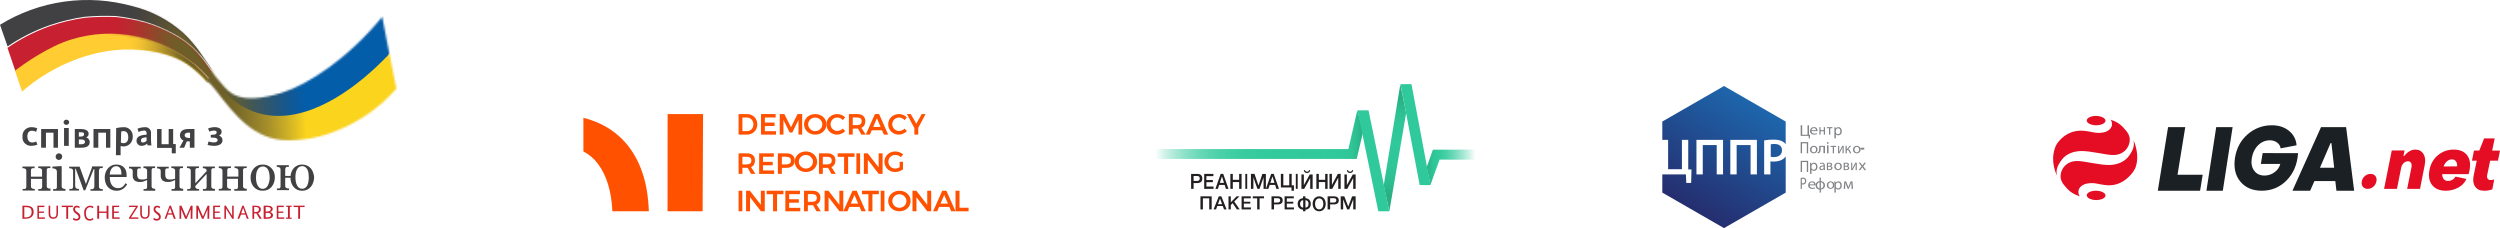 <svg xmlns="http://www.w3.org/2000/svg" width="1337" height="122" viewBox="0 0 1337 122" fill="none"><g clip-path="url(#clip0_32_2)"><path d="M12 117V110H13.629C16.642 110 18 110.938 18 113.344C18 115.749 16.29 117 13.439 117H12ZM13.005 110.722V116.278H13.493C15.72 116.278 16.914 115.46 16.914 113.344C16.914 111.227 15.774 110.77 13.629 110.77L13.005 110.722Z" fill="#C72030"></path><path d="M23.716 110.722H20.828V113.127H23.479V113.849H20.828V116.254H24V117H20V110H23.787L23.716 110.722Z" fill="#C72030"></path><path d="M31 114.04C31 116.013 30.171 117 28.488 117C26.806 117 26 116.131 26 114.04V110H26.852V114.04C26.852 115.614 27.429 116.248 28.535 116.248C29.641 116.248 30.194 115.638 30.194 114.04V110H31V114.04Z" fill="#C72030"></path><path d="M38.919 110.722H36.448V117H35.443V110.722H33V110H39L38.919 110.722Z" fill="#C72030"></path><path d="M42.438 111.4C42.092 111.058 41.654 110.871 41.202 110.873C40.461 110.873 40.101 111.269 40.101 111.796C40.101 112.324 40.326 112.746 41.112 113.326L41.697 113.722C42.067 113.922 42.383 114.236 42.613 114.631C42.842 115.026 42.976 115.487 43 115.965C43 117.126 42.214 117.996 40.753 117.996C40.116 118.034 39.49 117.789 39 117.31L39.292 116.413C39.687 116.835 40.197 117.078 40.73 117.099C41.629 117.099 42.034 116.624 42.034 116.097C42.034 115.569 41.742 115.094 41 114.54L40.416 114.092C39.539 113.406 39.135 112.878 39.135 111.823C39.135 110.767 39.876 110.002 41.067 110.002C41.623 109.977 42.169 110.172 42.618 110.556L42.438 111.4Z" fill="#C72030"></path><path d="M48.271 110.004C48.901 109.967 49.519 110.203 50 110.663L49.696 111.428C49.301 111.038 48.795 110.823 48.271 110.821C47.056 110.821 45.934 111.666 45.934 113.934C45.934 116.203 46.775 117.152 48.13 117.152C48.693 117.166 49.24 116.951 49.673 116.546L49.93 117.284C49.391 117.78 48.708 118.033 48.014 117.997C46.191 117.997 45.023 116.757 45.023 113.987C44.968 113.476 45.013 112.958 45.153 112.468C45.293 111.979 45.525 111.529 45.834 111.151C46.142 110.772 46.52 110.474 46.941 110.276C47.361 110.078 47.815 109.985 48.271 110.004Z" fill="#C72030"></path><path d="M58 117H56.991V113.849H53.009V117H52V110H53.009V113.127H56.991V110H58V117Z" fill="#C72030"></path><path d="M63.726 110.722H60.914V113.127H63.497V113.849H60.914V116.254H64V117H60V110H63.726V110.722Z" fill="#C72030"></path><path d="M73.7 110.551L70.05 116.257H74V117H69V116.449L72.7 110.719H69.025V110H73.7V110.551Z" fill="#C72030"></path><path d="M80 114.04C80 116.013 79.151 117 77.477 117C75.803 117 75 116.131 75 114.04V110H75.849V114.04C75.849 115.614 76.422 116.248 77.546 116.248C78.67 116.248 79.174 115.638 79.174 114.04V110H80V114.04Z" fill="#C72030"></path><path d="M85.416 111.401C85.082 111.052 84.649 110.864 84.202 110.873C83.461 110.873 83.101 111.269 83.101 111.796C83.101 112.324 83.303 112.746 84.112 113.326L84.697 113.721C85.067 113.921 85.383 114.236 85.613 114.63C85.842 115.025 85.976 115.486 86 115.963C86 117.124 85.213 117.994 83.753 117.994C83.115 118.043 82.486 117.797 82 117.308L82.292 116.412C82.687 116.833 83.197 117.076 83.73 117.097C84.607 117.097 85.034 116.623 85.034 116.095C85.034 115.568 84.742 115.093 84 114.539L83.416 114.091C82.539 113.405 82.135 112.878 82.135 111.823C82.135 110.768 82.876 110.003 84.045 110.003C84.608 109.974 85.162 110.169 85.618 110.557L85.416 111.401Z" fill="#C72030"></path><path d="M92.992 117L92.18 114.754H89.721L88.91 117H88L90.68 110H91.418L94 117H92.992ZM90.926 111.147L89.869 114.085H91.984L90.926 111.147Z" fill="#C72030"></path><path d="M102.874 117H101.993V111.948L99.827 117H99.022L96.906 111.948V117H96V110H97.032L99.55 115.773L102.068 110H103L102.874 117Z" fill="#C72030"></path><path d="M111.874 117H110.964V111.948L108.816 117H108.032L105.884 111.948V117H105V110H106.011L108.538 115.773L111.065 110H112L111.874 117Z" fill="#C72030"></path><path d="M117.626 110.722H114.865V113.127H117.485V113.849H114.865V116.254H118V117H114V110H117.789L117.626 110.722Z" fill="#C72030"></path><path d="M125 117H124.224L120.845 111.54V117H120V110H120.776L124.155 115.412V110H124.977L125 117Z" fill="#C72030"></path><path d="M132.024 117L131.262 114.754H128.881L127.905 117H127L129.595 110H130.31L133 117H132.024ZM130.024 111.147L129 114.085H131.048L130.024 111.147Z" fill="#C72030"></path><path d="M138.838 117L137.096 114.113H135.934V117H135V110H136.566C138.586 110 139.495 110.674 139.495 111.973C139.521 112.413 139.39 112.85 139.125 113.212C138.859 113.574 138.474 113.84 138.03 113.969L140 117H138.838ZM136.566 110.674H135.934V113.416H136.515C137.879 113.416 138.485 112.911 138.485 111.973C138.485 111.034 137.904 110.722 136.566 110.722V110.674Z" fill="#C72030"></path><path d="M144.315 113.404C144.786 113.452 145.219 113.65 145.531 113.96C145.843 114.271 146.01 114.671 146 115.082C146 116.185 145.06 117 142.823 117H141V110H142.795C145.005 110 145.834 110.695 145.834 111.774C145.853 112.16 145.71 112.539 145.43 112.839C145.15 113.139 144.753 113.34 144.315 113.404ZM142.795 110.719H142.077V113.116H142.795C144.149 113.116 144.812 112.637 144.812 111.822C144.812 111.007 144.149 110.719 142.795 110.719ZM142.961 113.836H142.077V116.233H142.795C144.287 116.233 144.895 115.801 144.895 115.01C144.895 114.219 144.177 113.836 142.795 113.836H142.961Z" fill="#C72030"></path><path d="M151.743 110.722H148.866V113.127H151.509V113.849H148.866V116.254H152V117H148V110H151.789L151.743 110.722Z" fill="#C72030"></path><path d="M154 110.625H153.054V110H155.973V110.625H155V116.399H156V117H153V116.351H154V110.625Z" fill="#C72030"></path><path d="M162.837 110.722H160.475V117H159.471V110.722H157V110H163L162.837 110.722Z" fill="#C72030"></path><path d="M27 102H20.473V101.128H21.138C21.325 101.157 21.515 101.157 21.701 101.128C21.848 101.076 21.981 100.993 22.092 100.886C22.203 100.778 22.288 100.649 22.341 100.506C22.484 100.273 22.555 100.005 22.546 99.734V95.649H16.556V99.659C16.542 99.912 16.605 100.163 16.735 100.381C16.867 100.587 17.065 100.745 17.299 100.83C17.495 100.918 17.701 100.985 17.913 101.029H18.604V101.9H12.102V101.029H12.742C12.938 101.057 13.136 101.057 13.331 101.029C13.564 100.97 13.765 100.828 13.894 100.63C14.016 100.39 14.077 100.126 14.073 99.858V91.366C14.079 91.103 14.008 90.844 13.869 90.619C13.737 90.413 13.539 90.255 13.306 90.171L12.614 89.946H12V89.075H18.502V89.946H17.811H17.299C17.18 89.976 17.069 90.028 16.972 90.101C16.875 90.174 16.795 90.266 16.735 90.37C16.604 90.606 16.542 90.873 16.556 91.142V94.479H22.495V91.366C22.531 91.083 22.478 90.796 22.341 90.544C22.21 90.338 22.012 90.18 21.778 90.096L21.087 89.872H20.473V89H26.949V89.872H26.258H25.746C25.503 89.937 25.293 90.088 25.157 90.295C25.047 90.538 24.994 90.802 25.003 91.067V99.51C24.992 99.759 25.045 100.007 25.157 100.232C25.272 100.442 25.464 100.602 25.695 100.68C25.891 100.769 26.097 100.835 26.309 100.879H27V102Z" fill="#414042"></path><path d="M35 102H28.418V101.126H29.071C29.27 101.157 29.473 101.157 29.672 101.126C29.909 101.068 30.115 100.925 30.246 100.727C30.383 100.491 30.446 100.222 30.429 99.953V91.739C30.425 91.469 30.353 91.203 30.22 90.965C30.088 90.734 29.9 90.537 29.672 90.391C29.433 90.267 29.178 90.175 28.914 90.116C28.615 90.041 28.309 89.999 28 89.991V89.117L32.806 88.818L32.989 89.017V99.603C32.985 99.871 33.048 100.137 33.172 100.377C33.317 100.584 33.527 100.742 33.772 100.827L34.347 101.026H35V102ZM33.276 83.674C33.279 84.162 33.093 84.634 32.754 84.998C32.598 85.177 32.402 85.319 32.181 85.414C31.959 85.51 31.717 85.555 31.474 85.547C31.242 85.546 31.014 85.498 30.802 85.408C30.591 85.318 30.402 85.187 30.246 85.023C29.921 84.692 29.743 84.253 29.75 83.799C29.743 83.331 29.92 82.876 30.246 82.526C30.402 82.362 30.591 82.231 30.802 82.141C31.014 82.05 31.242 82.003 31.474 82.002C31.716 81.991 31.958 82.03 32.184 82.116C32.409 82.202 32.612 82.334 32.78 82.501C32.939 82.656 33.065 82.839 33.151 83.04C33.236 83.242 33.278 83.457 33.276 83.674Z" fill="#414042"></path><path d="M55 102H48.424V101.132H49.069C49.257 101.16 49.448 101.16 49.636 101.132C49.919 101.01 50.141 100.788 50.255 100.511C50.395 100.287 50.467 100.029 50.461 99.767V90.414H50.126L45.587 101.777H44.736L40.456 90.191H40.198V99.271C40.188 99.629 40.258 99.984 40.404 100.313C40.517 100.55 40.72 100.737 40.971 100.834C41.166 100.929 41.375 100.996 41.59 101.032H42.261V101.901H37.103V101.032H37.774C37.962 101.061 38.153 101.061 38.341 101.032C38.476 100.997 38.6 100.932 38.703 100.841C38.806 100.751 38.886 100.637 38.934 100.511C39.051 100.176 39.104 99.823 39.089 99.469V91.531C39.104 91.239 39.042 90.949 38.908 90.687C38.768 90.473 38.56 90.308 38.315 90.216L37.619 89.992H37V89.124H42.57L45.948 98.403L48.811 90.588C48.929 90.295 49.033 89.997 49.12 89.695C49.12 89.347 49.275 89.124 49.301 89H54.948V89.868H54.252H53.711C53.551 89.926 53.411 90.023 53.302 90.149C53.194 90.275 53.121 90.427 53.092 90.588C52.972 90.828 52.91 91.091 52.911 91.357V99.767C52.888 100.027 52.952 100.288 53.092 100.511C53.208 100.72 53.401 100.88 53.633 100.958C53.83 101.049 54.038 101.116 54.252 101.156H54.948L55 102Z" fill="#414042"></path><path d="M68 98.48C67.481 99.519 66.694 100.405 65.719 101.047C64.757 101.694 63.616 102.026 62.454 101.997C61.473 102.025 60.498 101.832 59.603 101.433C58.818 101.082 58.126 100.554 57.582 99.892C57.028 99.221 56.622 98.442 56.389 97.607C56.138 96.747 56.007 95.858 56.001 94.962C55.977 93.217 56.553 91.515 57.633 90.135C58.165 89.493 58.828 88.968 59.577 88.595C60.379 88.191 61.269 87.988 62.169 88.004C63.056 87.971 63.941 88.129 64.76 88.466C65.424 88.744 66.011 89.175 66.471 89.725C66.91 90.244 67.236 90.847 67.43 91.496C67.634 92.232 67.73 92.993 67.715 93.756V94.654H58.722C58.71 95.458 58.797 96.26 58.981 97.042C59.137 97.708 59.409 98.343 59.785 98.916C60.139 99.444 60.62 99.876 61.184 100.175C61.817 100.495 62.521 100.654 63.231 100.637C63.971 100.649 64.699 100.453 65.331 100.072C66.063 99.537 66.65 98.832 67.041 98.018L68 98.48ZM64.968 93.345C64.974 92.803 64.931 92.261 64.838 91.727C64.785 91.228 64.645 90.741 64.424 90.29C64.235 89.879 63.94 89.524 63.568 89.263C63.146 88.988 62.647 88.853 62.143 88.877C61.679 88.873 61.222 88.978 60.807 89.183C60.393 89.389 60.033 89.689 59.759 90.058C59.07 91.017 58.707 92.168 58.722 93.345H64.968Z" fill="#414042"></path><path d="M83 102H76.77V101.123H77.38C77.558 101.152 77.74 101.152 77.918 101.123C78.147 101.066 78.347 100.923 78.48 100.723C78.616 100.488 78.684 100.219 78.675 99.946V96.289L76.819 97.04C76.201 97.232 75.558 97.325 74.913 97.316C73.855 97.408 72.8 97.115 71.932 96.489C71.606 96.168 71.352 95.777 71.187 95.344C71.022 94.912 70.951 94.448 70.979 93.985V91.48C70.984 91.215 70.916 90.955 70.784 90.728C70.658 90.521 70.469 90.363 70.246 90.278L69.611 90.052H69V89.175H75.255V90.052H74.595H74.082C73.857 90.119 73.665 90.271 73.544 90.478C73.419 90.716 73.36 90.984 73.374 91.254V93.308C73.314 94.04 73.513 94.769 73.935 95.362C74.191 95.591 74.49 95.762 74.814 95.866C75.138 95.969 75.48 96.003 75.817 95.963C76.256 95.997 76.697 95.997 77.136 95.963C77.661 95.847 78.175 95.688 78.675 95.487V91.279C78.69 91.022 78.621 90.767 78.48 90.553C78.361 90.34 78.169 90.18 77.942 90.102L77.307 89.877H76.721V89H82.951V89.877H82.291H81.778C81.668 89.906 81.566 89.96 81.477 90.033C81.389 90.107 81.317 90.198 81.265 90.302C81.132 90.538 81.064 90.807 81.07 91.079V99.57C81.053 99.825 81.113 100.078 81.241 100.297C81.351 100.508 81.534 100.669 81.754 100.748C81.942 100.837 82.138 100.904 82.34 100.948H83V102Z" fill="#414042"></path><path d="M98 102H91.745V101.123H92.356C92.542 101.152 92.732 101.152 92.918 101.123C93.14 101.065 93.332 100.921 93.456 100.723C93.604 100.493 93.672 100.22 93.651 99.946V96.289L91.819 97.04C91.193 97.234 90.542 97.326 89.888 97.316C88.831 97.403 87.777 97.111 86.907 96.489C86.581 96.168 86.327 95.777 86.163 95.344C85.998 94.912 85.927 94.448 85.955 93.985V91.48C85.967 91.218 85.908 90.957 85.784 90.728C85.658 90.521 85.469 90.363 85.246 90.278L84.586 90.052H84V89.175H90.23V90.052H89.571H89.058C88.839 90.12 88.655 90.273 88.544 90.478C88.419 90.716 88.36 90.984 88.374 91.254V93.308C88.302 94.041 88.503 94.774 88.935 95.362C89.191 95.591 89.49 95.762 89.814 95.866C90.138 95.969 90.48 96.003 90.817 95.963C91.256 95.997 91.697 95.997 92.136 95.963C92.651 95.874 93.158 95.74 93.651 95.563V91.279C93.662 91.026 93.602 90.774 93.48 90.553C93.354 90.346 93.165 90.187 92.942 90.102L92.209 89.877H91.623V89H97.878V89.877H97.218H96.705C96.48 89.944 96.288 90.096 96.168 90.302C96.042 90.54 95.983 90.809 95.996 91.079V99.57C95.985 99.821 96.036 100.071 96.143 100.297C96.262 100.509 96.454 100.67 96.681 100.748C96.865 100.844 97.063 100.912 97.267 100.948H97.927L98 102Z" fill="#414042"></path><path d="M114.924 102H108.51V101.123H109.141C109.334 101.155 109.53 101.155 109.722 101.123C109.959 101.066 110.166 100.923 110.303 100.723C110.444 100.488 110.514 100.219 110.505 99.946V92.983L104.444 99.495V99.721C104.431 99.975 104.492 100.227 104.621 100.447C104.751 100.654 104.946 100.813 105.177 100.898C105.377 100.992 105.59 101.059 105.808 101.098H106.49V101.975H100.101V101.098H100.732C100.916 101.13 101.104 101.13 101.288 101.098C101.403 101.073 101.512 101.024 101.608 100.955C101.703 100.886 101.784 100.799 101.843 100.698C101.975 100.461 102.037 100.191 102.02 99.921V91.304C102.033 91.043 101.972 90.782 101.843 90.553C101.714 90.346 101.518 90.187 101.288 90.102L100.606 89.877H100V89H106.389V89.877H105.732H105.202C104.969 89.944 104.771 90.096 104.646 90.302C104.517 90.54 104.456 90.809 104.47 91.079V97.992L110.53 91.48C110.547 91.174 110.477 90.871 110.328 90.603C110.19 90.41 109.996 90.262 109.773 90.177L109.091 89.952H108.46V89.075H114.924V89.952H114.268H113.737C113.505 90.019 113.306 90.171 113.182 90.378C113.052 90.616 112.991 90.884 113.005 91.154V99.645C112.994 99.896 113.046 100.146 113.157 100.372C113.28 100.585 113.478 100.745 113.712 100.823C113.903 100.919 114.107 100.987 114.318 101.023H115L114.924 102Z" fill="#414042"></path><path d="M131.898 102H125.279V101.123H125.918C126.113 101.152 126.311 101.152 126.506 101.123C126.743 101.06 126.95 100.918 127.094 100.723C127.227 100.486 127.289 100.216 127.273 99.946V95.613H121.446V99.645C121.44 99.902 121.511 100.155 121.651 100.372C121.782 100.579 121.98 100.738 122.213 100.823C122.406 100.919 122.613 100.987 122.826 101.023H123.491V101.9H117V101.023H117.639C117.825 101.054 118.015 101.054 118.201 101.023C118.318 100.998 118.428 100.949 118.525 100.88C118.622 100.811 118.703 100.723 118.763 100.622C118.906 100.388 118.977 100.119 118.968 99.846V91.304C118.973 91.04 118.902 90.78 118.763 90.553C118.632 90.346 118.434 90.187 118.201 90.102L117.613 89.877H117V89H123.516V89.877H122.826H122.29C122.054 89.944 121.853 90.096 121.727 90.302C121.609 90.545 121.548 90.81 121.549 91.079V94.436H127.477V91.304C127.49 91.043 127.428 90.782 127.298 90.553C127.16 90.352 126.965 90.195 126.736 90.102L126.046 89.877H125.433V89H131.949V89.877H131.259H130.722C130.487 89.944 130.286 90.096 130.16 90.302C130.029 90.54 129.967 90.809 129.981 91.079V99.57C129.964 99.825 130.027 100.078 130.16 100.297C130.275 100.508 130.466 100.669 130.697 100.748C130.893 100.837 131.099 100.904 131.31 100.948H132L131.898 102Z" fill="#414042"></path><path d="M146.995 94.899C146.989 95.817 146.836 96.728 146.541 97.596C146.275 98.436 145.846 99.215 145.28 99.886C144.704 100.576 143.979 101.125 143.161 101.489C142.297 101.846 141.369 102.019 140.436 101.998C139.573 102.018 138.715 101.862 137.913 101.54C137.154 101.215 136.468 100.739 135.895 100.141C135.299 99.507 134.828 98.764 134.508 97.953C134.165 97.016 133.994 96.025 134.003 95.026C133.949 93.167 134.599 91.357 135.819 89.963C136.422 89.317 137.155 88.807 137.968 88.47C138.782 88.132 139.658 87.973 140.537 88.004C141.381 87.974 142.221 88.124 143.004 88.444C143.786 88.764 144.493 89.247 145.078 89.861C145.718 90.527 146.218 91.317 146.548 92.182C146.877 93.048 147.029 93.972 146.995 94.899ZM144.22 94.899C144.212 94.182 144.145 93.468 144.018 92.762C143.916 92.098 143.712 91.454 143.413 90.854C143.156 90.328 142.775 89.873 142.303 89.531C141.812 89.175 141.217 88.996 140.613 89.022C139.985 88.992 139.364 89.171 138.847 89.531C138.344 89.892 137.937 90.373 137.661 90.93C137.37 91.516 137.165 92.141 137.056 92.787C136.95 93.461 136.891 94.141 136.879 94.823C136.874 95.626 136.95 96.427 137.106 97.215C137.217 97.9 137.438 98.562 137.762 99.174C138.029 99.708 138.418 100.17 138.897 100.523C139.404 100.863 140.005 101.032 140.613 101.006C141.138 100.984 141.649 100.821 142.092 100.535C142.535 100.249 142.895 99.85 143.135 99.378C143.859 98.054 144.233 96.564 144.22 95.052V94.899Z" fill="#414042"></path><path d="M157.146 100.123C156.573 99.49 156.131 98.748 155.847 97.941C155.51 97.011 155.338 96.029 155.338 95.039H152.535V99.173C152.475 99.501 152.538 99.84 152.713 100.123C152.844 100.335 153.041 100.498 153.274 100.585C153.469 100.676 153.675 100.745 153.885 100.79H154.573V101.689H148.102V100.79H148.739C148.925 100.82 149.114 100.82 149.299 100.79C149.416 100.764 149.526 100.715 149.622 100.644C149.719 100.573 149.8 100.483 149.86 100.38C149.993 100.137 150.055 99.861 150.038 99.584V90.7C150.051 90.432 149.99 90.165 149.86 89.93C149.729 89.718 149.532 89.555 149.299 89.468L148.611 89.237H148V88.338H154.471V89.237H153.809H153.274C153.141 89.291 153.022 89.375 152.925 89.481C152.828 89.588 152.756 89.715 152.713 89.853C152.583 90.097 152.521 90.372 152.535 90.649V94.089H155.389C155.5 92.447 156.176 90.894 157.299 89.699C157.872 89.132 158.555 88.689 159.304 88.398C160.053 88.106 160.854 87.973 161.656 88.005C162.534 88.001 163.402 88.185 164.204 88.544C164.953 88.874 165.623 89.365 166.166 89.982C166.732 90.611 167.158 91.355 167.414 92.164C167.751 93.016 167.949 93.918 168 94.834C167.976 95.76 167.813 96.678 167.516 97.555C167.266 98.406 166.841 99.193 166.268 99.866C165.715 100.527 165.029 101.061 164.255 101.432C163.376 101.834 162.417 102.027 161.452 101.997C160.643 102.013 159.84 101.854 159.097 101.531C158.355 101.208 157.689 100.727 157.146 100.123ZM164.331 99.121C164.626 98.513 164.832 97.864 164.943 97.196C165.079 96.399 165.147 95.591 165.146 94.783C165.147 94.052 165.096 93.323 164.994 92.6C164.899 91.94 164.701 91.299 164.408 90.7C164.158 90.171 163.781 89.712 163.312 89.365C162.83 88.999 162.234 88.817 161.631 88.852C160.985 88.826 160.349 89.015 159.822 89.391C159.357 89.764 158.982 90.238 158.726 90.778C158.438 91.358 158.248 91.983 158.166 92.626C158.043 93.312 157.983 94.008 157.987 94.706C157.987 95.506 158.056 96.305 158.191 97.093C158.291 97.792 158.507 98.469 158.828 99.096C159.071 99.637 159.448 100.106 159.924 100.457C160.426 100.799 161.024 100.97 161.631 100.944C162.205 100.969 162.771 100.797 163.236 100.457C163.689 100.124 164.063 99.695 164.331 99.198V99.121Z" fill="#414042"></path><path d="M20 77.361C19.047 77.764 18.017 77.976 16.974 77.985C16.288 78.04 15.596 77.946 14.952 77.711C14.308 77.476 13.728 77.105 13.254 76.626C12.78 76.147 12.426 75.572 12.217 74.944C12.007 74.316 11.949 73.651 12.045 72.998C11.975 72.34 12.056 71.674 12.283 71.049C12.511 70.424 12.878 69.853 13.36 69.378C13.842 68.903 14.427 68.535 15.074 68.299C15.721 68.062 16.414 67.964 17.105 68.011C18.079 68.007 19.042 68.211 19.922 68.61L19.322 70.505C18.645 70.114 17.869 69.907 17.079 69.906C15.592 69.906 14.627 70.879 14.627 72.873C14.627 74.868 15.514 76.214 17.235 76.214C17.984 76.2 18.718 76.012 19.374 75.666L20 77.361Z" fill="#414042"></path><path d="M28.609 79V70.954H24.571V79H22V69H31V79H28.609Z" fill="#414042"></path><path d="M35.487 66.771C35.299 66.777 35.11 66.748 34.934 66.683C34.757 66.619 34.594 66.522 34.456 66.396C34.318 66.271 34.207 66.121 34.128 65.954C34.05 65.786 34.007 65.606 34 65.422C34 65.233 34.039 65.046 34.114 64.872C34.189 64.698 34.299 64.54 34.437 64.408C34.576 64.276 34.74 64.171 34.92 64.101C35.1 64.031 35.293 63.997 35.487 64C35.683 63.997 35.877 64.031 36.059 64.101C36.24 64.171 36.406 64.274 36.547 64.406C36.687 64.539 36.799 64.696 36.877 64.871C36.955 65.045 36.997 65.232 37 65.422C36.98 65.795 36.811 66.146 36.528 66.398C36.245 66.65 35.871 66.784 35.487 66.771ZM34.252 78V68.463H36.773V78H34.252Z" fill="#414042"></path><path d="M43.236 79H40V69C41.036 69 42.071 69 43.107 69C46.55 69 47.404 70.381 47.404 71.558C47.409 71.969 47.288 72.372 47.057 72.714C46.826 73.056 46.496 73.322 46.11 73.476C46.657 73.653 47.133 73.995 47.472 74.454C47.811 74.912 47.996 75.465 48 76.033C47.896 78.335 46.032 79 43.236 79ZM43.236 70.739H42.175V73.041H43.107C44.453 73.041 44.971 72.555 44.971 71.788C44.971 71.02 44.531 70.739 43.366 70.739H43.236ZM43.443 74.601H42.175V77.159H43.314C44.479 77.159 45.437 76.903 45.437 75.88C45.437 74.857 44.453 74.601 43.573 74.601H43.443Z" fill="#414042"></path><path d="M56.686 79V70.954H52.571V79H50V69H59V79H56.686Z" fill="#414042"></path><path d="M62.125 68.497C63.434 68.21 64.766 68.046 66.104 68.008C66.766 67.969 67.428 68.076 68.046 68.323C68.663 68.57 69.222 68.95 69.685 69.439C70.148 69.927 70.503 70.512 70.727 71.154C70.951 71.796 71.039 72.48 70.984 73.16C71.009 73.843 70.896 74.524 70.653 75.161C70.41 75.797 70.043 76.376 69.573 76.859C69.103 77.343 68.541 77.721 67.923 77.971C67.305 78.221 66.643 78.337 65.979 78.312C65.475 78.323 64.974 78.235 64.502 78.054V83H62L62.125 68.497ZM64.628 76.225C65.082 76.474 65.59 76.598 66.104 76.586C67.856 76.586 68.607 75.118 68.607 73.469C68.607 71.82 68.056 70.12 66.104 70.12C65.671 70.12 65.24 70.189 64.828 70.326L64.628 76.225Z" fill="#414042"></path><path d="M78.92 77.749C78.833 77.436 78.767 77.118 78.722 76.796C77.948 77.502 76.952 77.924 75.9 77.993C75.519 78.021 75.135 77.969 74.776 77.84C74.417 77.711 74.089 77.508 73.815 77.245C73.541 76.982 73.327 76.664 73.187 76.314C73.047 75.963 72.985 75.587 73.003 75.21C73.003 72.94 75.355 72.159 78.4 72.037V71.329C78.4 70.475 78.054 69.791 77.113 69.791C76.051 69.852 75.009 70.109 74.043 70.548L73.548 68.815C74.737 68.336 76.003 68.071 77.286 68.034C77.758 67.963 78.24 68.003 78.693 68.15C79.146 68.297 79.557 68.547 79.895 68.879C80.232 69.212 80.485 69.618 80.634 70.064C80.783 70.511 80.824 70.986 80.752 71.451V74.697C80.761 75.719 80.844 76.739 81 77.749H78.92ZM78.4 73.453C76.544 73.453 75.405 73.916 75.405 75.015C75.405 76.113 75.801 76.211 76.544 76.211C77.253 76.122 77.909 75.794 78.4 75.283V73.453Z" fill="#414042"></path><path d="M91.861 82V79.094H84V69H86.404V77.122H90.202V69H92.606V77.044H94V82H91.861Z" fill="#414042"></path><path d="M100.611 69H104V79H101.508V75.632C100.968 75.67 100.427 75.67 99.888 75.632L98.492 79H96L98.118 75.118C97.586 74.94 97.119 74.599 96.781 74.139C96.442 73.68 96.248 73.124 96.224 72.548C96.199 71.159 96.872 69 100.611 69ZM101.632 73.807V70.954H100.611C99.265 70.954 98.766 71.571 98.766 72.342C98.716 73.55 100.237 73.859 101.682 73.807H101.632Z" fill="#414042"></path><path d="M114.421 78C113.262 78 112.108 77.833 111 77.506L111.54 75.654C112.438 76.005 113.4 76.181 114.37 76.173C115.553 76.173 116.376 75.753 116.376 74.914C116.376 74.074 115.476 73.556 113.958 73.605H112.723V72.074H113.701C115.219 72.074 115.887 71.58 115.887 70.84C115.887 70.099 115.373 69.827 114.344 69.827C113.53 69.849 112.73 70.043 112.003 70.395L111.257 68.741C112.376 68.265 113.584 68.013 114.807 68C116.865 68 118.537 68.84 118.537 70.469C118.539 70.904 118.405 71.329 118.153 71.69C117.901 72.051 117.542 72.331 117.122 72.494C117.663 72.668 118.135 72.999 118.471 73.441C118.807 73.884 118.992 74.415 119 74.963C119 77.012 117.096 78 114.421 78Z" fill="#414042"></path><path fill-rule="evenodd" clip-rule="evenodd" d="M105.233 27.044C108.093 30.148 110.69 33.478 113 37V36.676C108.385 30.255 105.082 24.232 97.869 17.536C90.169 10.7 80.9 5.814 70.861 3.299C59.001 -0.018 46.567 -0.845 34.362 0.869C22.157 2.584 10.452 6.803 0 13.255L4.035 24.829C11.011 20.084 18.592 16.268 26.579 13.479C32.657 11.393 38.922 9.884 45.291 8.974C50.832 8.48 56.401 8.347 61.96 8.576C67.475 9.187 72.931 10.235 78.275 11.712C83.448 13.326 88.448 15.435 93.204 18.009C97.673 20.374 101.733 23.423 105.233 27.044Z" fill="#414042"></path><path fill-rule="evenodd" clip-rule="evenodd" d="M112.192 42L113 38.143C110.687 34.552 108.086 31.157 105.223 27.992C101.723 24.282 97.657 21.155 93.18 18.729C88.441 16.109 83.461 13.959 78.308 12.309C72.957 10.803 67.494 9.734 61.972 9.111C56.406 8.877 50.83 9.013 45.282 9.517C38.917 10.422 32.652 11.934 26.573 14.034C18.575 16.877 10.985 20.768 4 25.606L8.343 38.295C12.585 35.148 26.32 25.403 38.793 21.724C49.971 18.355 61.792 17.75 73.252 19.959C84.713 22.169 95.473 27.127 104.617 34.412C107.322 36.754 109.853 39.29 112.192 42Z" fill="#C72030"></path><path fill-rule="evenodd" clip-rule="evenodd" d="M110.549 43.658L111 41.537C108.681 38.798 106.17 36.236 103.487 33.869C94.417 26.532 83.745 21.538 72.379 19.313C61.012 17.088 49.288 17.698 38.201 21.09C25.83 24.796 12.207 34.61 8 37.78C9.252 41.511 10.504 45.268 11.806 49C15.763 45.319 37.049 27.633 66.124 26.508C79.246 26.023 92.118 28.911 99.956 34.176C103.858 36.877 107.416 40.062 110.549 43.658Z" fill="#FFCC32"></path><mask id="mask0_32_2" style="mask-type:luminance" maskUnits="userSpaceOnUse" x="0" y="0" width="114" height="39"><path d="M104.936 27.174C108.237 30.859 111.219 34.815 113.849 39L114 38.649C108.688 31.509 105.465 25.044 97.711 17.653C90.023 10.771 80.769 5.852 70.746 3.321C58.905 -0.018 46.492 -0.851 34.307 0.875C22.122 2.601 10.435 6.849 0 13.343L4.028 24.994C10.993 20.218 18.561 16.376 26.536 13.569C32.561 11.459 38.774 9.924 45.091 8.984C50.624 8.486 56.183 8.352 61.733 8.583C67.24 9.198 72.687 10.253 78.022 11.74C83.186 13.364 88.178 15.488 92.927 18.079C97.389 20.459 101.442 23.529 104.936 27.174Z" fill="white"></path></mask><g mask="url(#mask0_32_2)"><path fill-rule="evenodd" clip-rule="evenodd" d="M124 11.893L62.291 -12L54 58.684L98.849 76L124 11.893Z" fill="url(#paint0_linear_32_2)"></path></g><mask id="mask1_32_2" style="mask-type:luminance" maskUnits="userSpaceOnUse" x="4" y="9" width="110" height="34"><path d="M112.84 43L114 39.952C111.366 35.708 108.38 31.697 105.075 27.961C101.576 24.265 97.516 21.152 93.049 18.739C88.318 16.116 83.344 13.964 78.199 12.312C72.856 10.805 67.401 9.734 61.887 9.111C56.329 8.877 50.762 9.013 45.222 9.518C38.866 10.423 32.61 11.937 26.54 14.039C18.554 16.886 10.975 20.781 4 25.624L8.336 38.326C12.572 35.176 26.287 25.42 38.742 21.737C49.903 18.365 61.708 17.759 73.151 19.971C84.594 22.182 95.339 27.146 104.47 34.439C107.482 37.063 110.281 39.926 112.84 43Z" fill="white"></path></mask><g mask="url(#mask1_32_2)"><path fill-rule="evenodd" clip-rule="evenodd" d="M118 -2.563L56.294 -27L48 45.316L92.84 63L118 -2.563Z" fill="url(#paint1_linear_32_2)"></path><path d="M105.443 22.755L100 42L112.479 45.642L117.922 26.397L105.443 22.755Z" fill="#6D5F27"></path></g><mask id="mask2_32_2" style="mask-type:luminance" maskUnits="userSpaceOnUse" x="8" y="18" width="104" height="31"><path d="M111.323 44.399L112 42.585C109.432 39.465 106.632 36.551 103.624 33.869C94.541 26.532 83.854 21.538 72.471 19.313C61.088 17.088 49.347 17.698 38.245 21.09C25.856 24.796 12.213 34.61 8 37.78C9.254 41.511 10.508 45.268 11.812 49C15.749 45.319 37.066 27.633 66.182 26.508C79.323 26.023 92.213 28.911 100.063 34.176C104.229 37.08 108.013 40.515 111.323 44.399Z" fill="white"></path></mask><g mask="url(#mask2_32_2)"><path fill-rule="evenodd" clip-rule="evenodd" d="M119 20.447L65.228 -1L58 62.467L97.063 78L119 20.447Z" fill="url(#paint2_linear_32_2)"></path><path d="M117 34H109V47H117V34Z" fill="#6D5F27"></path></g><mask id="mask3_32_2" style="mask-type:luminance" maskUnits="userSpaceOnUse" x="111" y="9" width="101" height="66"><path d="M209.679 35.757C208.796 31.422 207.812 26.512 206.929 22.078C205.541 15.063 204.405 9.301 204.405 9C185.886 31.548 164.742 45.151 151.067 49.486C127.022 57.001 122.026 48.559 119.099 45.402C117.51 43.698 114.81 40.391 112.943 37.886L111 43.297C112.783 45.147 114.467 47.087 116.046 49.11C124.625 60.208 135.575 74.989 153.565 74.989C162.584 75.152 171.538 73.445 179.856 69.979C192.239 65.136 203.265 57.402 212 47.431C212 47.431 210.966 42.245 209.679 35.757Z" fill="white"></path></mask><g mask="url(#mask3_32_2)"><path d="M201.441 9.592L115 49L137.871 99.019L224.312 59.611L201.441 9.592Z" fill="#FBD41E"></path><path d="M119.886 47.056L209.329 4.371C209.329 4.371 223.842 2.127 222.962 8.682C221.93 16.473 162.746 90.145 120.817 50.208C117.371 47.938 119.886 47.056 119.886 47.056Z" fill="#045DA9"></path><path fill-rule="evenodd" clip-rule="evenodd" d="M102 66.99L163.91 90L171 18.662L125.977 2L102 66.99Z" fill="url(#paint3_linear_32_2)"></path></g><path d="M332.947 74.628C328.37 69.987 322.805 66.531 316.25 64.259C314.876 63.783 313.446 63.386 312 63V80.963C315.064 82.579 317.733 84.868 319.814 87.661C324.464 93.934 327.026 102.38 327.499 113H347C346.72 105.169 345.581 98.168 343.477 92.106C341.034 85.095 337.524 79.269 332.947 74.628Z" fill="#FF5100"></path><path d="M376 61H357.038L357 113H375.751L376 61Z" fill="#FF5100"></path><path d="M405 66.501C405 69.706 402.652 72 399.359 72H395V61H399.437C402.668 61 405 63.28 405 66.501ZM402.911 66.516C402.911 64.363 401.403 62.854 399.406 62.854H397.044V70.146H399.482C401.448 70.146 402.911 68.654 402.911 66.516Z" fill="#FF5100"></path><path d="M414.816 61V62.836H409.043V65.555H414.224V67.395H409.043V70.162H415V72H407V61H414.816Z" fill="#FF5100"></path><path d="M419.489 61L423.016 68.056L426.531 61H429V72H427.043L427.028 64.144L423.707 70.869H422.311L418.99 64.144V72H417V61H419.489Z" fill="#FF5100"></path><path d="M442 66.484C442 69.601 439.395 72 436 72C432.605 72 430 69.599 430 66.484C430 63.37 432.607 61 436 61C439.393 61 442 63.37 442 66.484ZM432.204 66.484C432.211 67.457 432.618 68.388 433.335 69.073C434.052 69.759 435.022 70.142 436.032 70.141C436.777 70.132 437.503 69.911 438.118 69.506C438.733 69.101 439.21 68.53 439.49 67.865C439.769 67.199 439.838 66.469 439.688 65.766C439.538 65.063 439.176 64.419 438.647 63.913C438.118 63.408 437.446 63.064 436.714 62.926C435.983 62.788 435.226 62.86 434.538 63.135C433.849 63.41 433.261 63.874 432.845 64.47C432.43 65.066 432.207 65.767 432.204 66.484Z" fill="#FF5100"></path><path d="M447.804 62.834C446.842 62.834 445.92 63.214 445.24 63.889C444.559 64.564 444.177 65.48 444.177 66.436C444.177 67.391 444.559 68.307 445.24 68.982C445.92 69.658 446.842 70.037 447.804 70.037C448.919 70.005 449.979 69.551 450.768 68.768L452 70.131C450.866 71.288 449.321 71.959 447.695 72C444.481 72 442 69.599 442 66.469C442 63.372 444.51 61 447.773 61C449.351 61.013 450.862 61.635 451.985 62.736L450.768 64.255C450.4 63.827 449.946 63.48 449.436 63.236C448.926 62.991 448.37 62.855 447.804 62.834Z" fill="#FF5100"></path><path d="M460.67 71.996L458.833 68.744C458.707 68.758 458.58 68.764 458.453 68.761H456.042V71.996H454V61H458.447C461.201 61 462.771 62.367 462.771 64.791C462.771 66.518 462.024 67.758 460.654 68.356L463 72L460.67 71.996ZM456.042 66.907H458.449C459.97 66.907 460.823 66.231 460.823 64.85C460.823 63.468 459.97 62.834 458.449 62.834H456.042V66.907Z" fill="#FF5100"></path><path d="M471.699 69.682H466.22L465.227 72H463L467.919 61H470.146L475 72H472.691L471.699 69.682ZM470.93 67.877L468.975 63.265L466.991 67.877H470.93Z" fill="#FF5100"></path><path d="M480.804 62.834C479.842 62.834 478.92 63.214 478.24 63.889C477.559 64.564 477.177 65.48 477.177 66.436C477.177 67.391 477.559 68.307 478.24 68.982C478.92 69.658 479.842 70.037 480.804 70.037C481.919 70.005 482.979 69.551 483.768 68.768L485 70.131C483.866 71.288 482.321 71.959 480.695 72C477.481 72 475 69.599 475 66.469C475 63.372 477.51 61 480.773 61C482.351 61.013 483.862 61.635 484.985 62.736L483.768 64.255C483.4 63.827 482.946 63.48 482.436 63.236C481.926 62.991 481.37 62.855 480.804 62.834Z" fill="#FF5100"></path><path d="M491.075 68.401V72H489.012V68.479L485 61H487.092L490.033 66.17L492.922 61H495L491.075 68.401Z" fill="#FF5100"></path><path d="M401.67 92.994L399.833 89.743C399.706 89.755 399.578 89.76 399.451 89.757H397.042V92.994H395V82H399.447C402.203 82 403.771 83.367 403.771 85.79C403.771 87.519 403.026 88.759 401.656 89.355L404 93L401.67 92.994ZM397.042 87.909H399.447C400.97 87.909 401.824 87.233 401.824 85.851C401.824 84.501 400.97 83.84 399.447 83.84H397.042V87.909Z" fill="#FF5100"></path><path d="M413.818 82V83.837H408.041V86.557H413.224V88.394H408.041V91.161H414V93H406V82H413.818Z" fill="#FF5100"></path><path d="M425 85.786C425 88.302 423.389 89.762 420.58 89.762H418.139V93H416V82H420.578C423.389 82 425 83.367 425 85.786ZM422.974 85.849C422.974 84.499 422.065 83.837 420.469 83.837H418.139V87.912H420.469C422.065 87.912 422.974 87.231 422.974 85.849Z" fill="#FF5100"></path><path d="M437 86.484C437 89.601 434.394 92 431.004 92C427.614 92 425 89.601 425 86.484C425 83.368 427.603 81 430.996 81C434.388 81 437 83.379 437 86.484ZM427.209 86.484C427.213 87.459 427.618 88.392 428.335 89.079C429.053 89.767 430.023 90.151 431.034 90.149C431.779 90.14 432.503 89.919 433.118 89.515C433.732 89.11 434.209 88.54 434.489 87.875C434.768 87.21 434.838 86.48 434.688 85.778C434.539 85.075 434.178 84.43 433.65 83.924C433.122 83.419 432.451 83.075 431.721 82.935C430.991 82.796 430.235 82.867 429.547 83.141C428.859 83.414 428.27 83.877 427.854 84.472C427.438 85.067 427.214 85.767 427.209 86.484Z" fill="#FF5100"></path><path d="M444.667 93L442.831 89.747C442.704 89.76 442.576 89.764 442.449 89.762H440.041V93H438V82H442.443C445.198 82 446.767 83.367 446.767 85.792C446.767 87.522 446.02 88.763 444.651 89.359L447 93H444.667ZM440.041 87.912H442.445C443.967 87.912 444.82 87.236 444.82 85.853C444.82 84.503 443.967 83.841 442.445 83.841H440.041V87.912Z" fill="#FF5100"></path><path d="M457 82V83.869H453.563V93H451.435V83.869H448V82H457Z" fill="#FF5100"></path><path d="M460 82V93H458V82H460Z" fill="#FF5100"></path><path d="M464.055 82L469.898 89.526V82H472V93H469.945L464.12 85.489V93H462V82H464.055Z" fill="#FF5100"></path><path d="M481.123 86.516H482.922V90.591C481.68 91.485 480.199 91.976 478.676 92C475.47 92 473 89.599 473 86.484C473 83.37 475.515 81 478.797 81C480.334 81.006 481.82 81.554 483 82.55L481.834 84.068C481.005 83.297 479.924 82.861 478.797 82.843C476.726 82.843 475.095 84.44 475.095 86.484C475.095 88.529 476.74 90.141 478.797 90.141C479.613 90.111 480.408 89.876 481.112 89.459L481.123 86.516Z" fill="#FF5100"></path><path d="M397 102V113H395V102H397Z" fill="#FF5100"></path><path d="M401.055 102L406.898 109.528V102H409V113H406.945L401.12 105.489V113H399V102H401.055Z" fill="#FF5100"></path><path d="M419 102V103.871H415.564V113H413.436V103.871H410V102H419Z" fill="#FF5100"></path><path d="M427.816 102V103.839H422.041V106.557H427.222V108.396H422.041V111.163H428V113H420V102H427.816Z" fill="#FF5100"></path><path d="M436.67 112.996L434.833 109.744C434.707 109.758 434.58 109.764 434.453 109.761H432.042V112.996H430V102H434.447C437.203 102 438.771 103.367 438.771 105.791C438.771 107.518 438.026 108.758 436.654 109.357L439 113L436.67 112.996ZM432.042 107.908H434.447C435.97 107.908 436.823 107.231 436.823 105.85C436.823 104.468 435.97 103.839 434.447 103.839H432.042V107.908Z" fill="#FF5100"></path><path d="M443.056 102L448.896 109.528V102H451V113H448.954L443.119 105.489V113H441V102H443.056Z" fill="#FF5100"></path><path d="M459.699 110.682H454.222L453.227 113H451L455.919 102H458.146L463 113H460.693L459.699 110.682ZM458.93 108.877L456.975 104.256L454.991 108.877H458.93Z" fill="#FF5100"></path><path d="M470 102V103.871H466.564V113H464.436V103.871H461V102H470Z" fill="#FF5100"></path><path d="M473 102V113H471V102H473Z" fill="#FF5100"></path><path d="M487 107.485C487 110.601 484.393 113 481 113C477.607 113 475 110.599 475 107.485C475 104.372 477.605 102 481 102C484.395 102 487 104.372 487 107.485ZM477.202 107.485C477.209 108.458 477.615 109.389 478.333 110.074C479.05 110.759 480.02 111.143 481.03 111.141C481.775 111.132 482.501 110.911 483.116 110.506C483.731 110.101 484.208 109.531 484.488 108.865C484.767 108.2 484.836 107.47 484.686 106.767C484.536 106.065 484.174 105.42 483.645 104.915C483.116 104.41 482.443 104.066 481.712 103.928C480.981 103.789 480.224 103.862 479.536 104.137C478.847 104.411 478.259 104.876 477.843 105.471C477.428 106.067 477.205 106.768 477.202 107.485Z" fill="#FF5100"></path><path d="M490.046 102L495.893 109.528V102H498V113H495.943L490.122 105.489V113H488V102H490.046Z" fill="#FF5100"></path><path d="M507.696 110.682H502.216L501.223 113H499L503.919 102H506.145L511 113H508.693L507.696 110.682ZM506.927 108.877L504.972 104.256L502.985 108.877H506.927Z" fill="#FF5100"></path><path d="M513.15 102V111.103H518V113H511V102H513.15Z" fill="#FF5100"></path><path d="M752 60.471L748.896 45L740 99.237L743.026 113L752 60.471Z" fill="url(#paint4_linear_32_2)"></path><path d="M764.969 99L769.896 85.363L789 85.403L788.943 80L766.301 80.057L763 89.367" fill="url(#paint5_linear_32_2)"></path><path d="M725.865 59L721.126 79.706L618.196 79.714L618 85L725.571 84.992L729 70.501" fill="url(#paint6_linear_32_2)"></path><path d="M743 112.992L731.889 59L726 59.008L737.111 113L743 112.992Z" fill="#30C99B"></path><path d="M754.849 45L749 45.016L752.072 61.074L759.241 98.984L765 99L754.849 45Z" fill="#30C99B"></path><path d="M637 93.002H640.369C640.821 92.984 641.271 93.067 641.689 93.245C642.01 93.375 642.295 93.586 642.519 93.86C642.697 94.095 642.824 94.367 642.892 94.657C642.957 94.921 642.993 95.191 643 95.463C642.994 95.733 642.958 96 642.892 96.26C642.824 96.551 642.697 96.823 642.519 97.058C642.295 97.329 642.01 97.538 641.689 97.664C641.271 97.843 640.821 97.925 640.369 97.907H638.336V101H637V93.002ZM638.336 96.772H640.295C640.449 96.769 640.602 96.746 640.751 96.702C640.906 96.657 641.052 96.584 641.183 96.486C641.318 96.38 641.429 96.244 641.506 96.087C641.595 95.889 641.637 95.673 641.631 95.455C641.635 95.233 641.598 95.012 641.523 94.805C641.459 94.646 641.36 94.506 641.232 94.397C641.108 94.301 640.967 94.23 640.817 94.19C640.651 94.154 640.481 94.136 640.311 94.138H638.336V96.772Z" fill="#231F20"></path><path d="M644 93H648.925V94.205H645.183V96.285H648.648V97.429H645.183V99.761H649V101H644V93Z" fill="#231F20"></path><path d="M652.806 93H654.178L657 101H655.621L654.935 98.885H652.009L651.323 101H650L652.806 93ZM652.36 97.793H654.592L653.5 94.326L652.36 97.793Z" fill="#231F20"></path><path d="M658 93H659.305V96.164H662.695V93H664V101H662.695V97.368H659.305V101H658V93Z" fill="#231F20"></path><path d="M666 93H667V101H666V93Z" fill="#231F20"></path><path d="M669 93H670.914L673.03 99.266L675.112 93.035H677V101H675.752V94.846L673.577 101H672.465L670.315 94.846V101H669V93Z" fill="#231F20"></path><path d="M679.814 93H681.178L684 101H682.629L681.943 98.885H679.017L678.323 101H677L679.814 93ZM679.36 97.793H681.6L680.5 94.326L679.36 97.793Z" fill="#231F20"></path><path d="M685 93H686.329V99.126H689.488V93H690.793V99.126H692V102H690.696V100.249H685.024L685 93Z" fill="#231F20"></path><path d="M693 93H694V101H693V93Z" fill="#231F20"></path><path d="M696 93.308H697.297V99.008L700.459 93.308H702V101H700.695V95.25L697.492 101H696V93.308ZM697.914 91C697.927 91.13 697.97 91.255 698.039 91.365C698.108 91.475 698.201 91.567 698.311 91.633C698.53 91.761 698.78 91.825 699.032 91.817C699.274 91.825 699.512 91.755 699.714 91.617C699.912 91.469 700.046 91.248 700.086 91H700.678C700.669 91.219 700.617 91.433 700.523 91.629C700.43 91.826 700.297 92 700.135 92.142C699.794 92.402 699.376 92.535 698.951 92.517C698.534 92.537 698.123 92.398 697.8 92.125C697.5 91.831 697.325 91.426 697.314 91H697.914Z" fill="#231F20"></path><path d="M704 93H705.305V96.164H708.703V93H710V101H708.703V97.368H705.305V101H704V93Z" fill="#231F20"></path><path d="M711 93H712.305V98.928L715.468 93H717V101H715.695V95.019L712.492 101H711V93Z" fill="#231F20"></path><path d="M719 93.308H720.305V99.008L723.468 93.308H725V101H723.695V95.25L720.492 101H719V93.308ZM720.922 91C720.934 91.129 720.975 91.254 721.043 91.364C721.111 91.474 721.202 91.566 721.311 91.633C721.53 91.761 721.78 91.825 722.032 91.817C722.277 91.823 722.517 91.753 722.722 91.617C722.915 91.466 723.045 91.246 723.086 91H723.686C723.657 91.441 723.459 91.851 723.135 92.142C722.794 92.402 722.376 92.535 721.951 92.517C721.534 92.536 721.124 92.396 720.8 92.125C720.5 91.831 720.325 91.426 720.314 91H720.922Z" fill="#231F20"></path><path d="M642 105H648V112H646.695V106.059H643.305V112H642V105Z" fill="#231F20"></path><path d="M651.814 105H653.178L656 112H654.621L653.935 110.172H651.009L650.323 112H649L651.814 105ZM651.36 109.22H653.6L652.476 106.211L651.36 109.22Z" fill="#231F20"></path><path d="M657 105H658.239V108.192L661.33 105H662.841L660.068 107.795L663 112H661.489L659.222 108.656L658.239 109.646V112H657V105Z" fill="#231F20"></path><path d="M664 105H668.933V106.059H665.201V107.887H668.657V108.885H665.201V110.934H669V112H664V105Z" fill="#231F20"></path><path d="M670 105H676V106.059H673.627V112H672.34V106.059H670V105Z" fill="#231F20"></path><path d="M680 105.002H683.393C683.848 104.988 684.301 105.063 684.722 105.223C685.03 105.338 685.303 105.521 685.515 105.756C685.699 105.963 685.83 106.205 685.9 106.464C686.033 106.925 686.033 107.411 685.9 107.873C685.83 108.129 685.699 108.368 685.515 108.573C685.301 108.805 685.029 108.988 684.722 109.106C684.299 109.259 683.847 109.331 683.393 109.319H681.345V112H680V105.002ZM681.345 108.314H683.318C683.473 108.315 683.627 108.297 683.777 108.261C683.934 108.218 684.081 108.151 684.212 108.063C684.35 107.972 684.462 107.852 684.538 107.713C684.628 107.539 684.672 107.349 684.663 107.157C684.668 106.964 684.631 106.773 684.554 106.593C684.49 106.454 684.39 106.331 684.262 106.235C684.141 106.145 683.998 106.082 683.844 106.053C683.677 106.019 683.506 106.001 683.334 105.999H681.345V108.314Z" fill="#231F20"></path><path d="M687 105H691.925V106.059H688.194V107.887H691.649V108.885H688.194V110.934H692V112H687V105Z" fill="#231F20"></path><path d="M696.878 112.122C696.443 112.106 696.015 112.007 695.614 111.83C695.278 111.67 694.974 111.446 694.716 111.169C694.476 110.9 694.292 110.581 694.175 110.233C694.055 109.862 693.996 109.472 694 109.079C693.996 108.685 694.053 108.293 694.167 107.917C694.274 107.568 694.45 107.246 694.684 106.973C694.937 106.694 695.24 106.47 695.574 106.312C695.982 106.136 696.414 106.028 696.854 105.995V105H698.134V105.978C698.571 106.013 699.001 106.12 699.406 106.296C699.74 106.453 700.043 106.678 700.296 106.956C700.53 107.231 700.708 107.552 700.821 107.901C701.06 108.652 701.06 109.465 700.821 110.216C700.701 110.563 700.517 110.881 700.28 111.153C700.024 111.431 699.719 111.655 699.382 111.813C698.99 111.998 698.57 112.108 698.142 112.139V113H696.862L696.878 112.122ZM695.288 109.046C695.288 109.289 695.318 109.53 695.375 109.765C695.424 109.981 695.517 110.183 695.646 110.358C695.784 110.538 695.954 110.689 696.147 110.801C696.395 110.934 696.664 111.016 696.942 111.044V107.04C696.664 107.067 696.395 107.149 696.147 107.282C695.954 107.395 695.784 107.545 695.646 107.725C695.517 107.901 695.424 108.103 695.375 108.319C695.306 108.555 695.266 108.799 695.256 109.046H695.288ZM699.811 109.046C699.816 108.8 699.786 108.555 699.724 108.319C699.671 108.1 699.576 107.896 699.446 107.717C699.315 107.529 699.143 107.377 698.945 107.274C698.697 107.141 698.427 107.059 698.15 107.031V111.044C698.427 111.016 698.697 110.934 698.945 110.801C699.143 110.698 699.315 110.546 699.446 110.358C699.574 110.181 699.669 109.98 699.724 109.765C699.775 109.529 699.794 109.287 699.78 109.046H699.811Z" fill="#231F20"></path><path d="M705.496 105.001C706.003 104.991 706.506 105.102 706.966 105.327C707.384 105.52 707.758 105.805 708.062 106.164C708.369 106.54 708.603 106.974 708.754 107.444C708.916 107.945 709 108.471 709 109C709.001 109.53 708.918 110.056 708.754 110.557C708.605 111.03 708.37 111.467 708.062 111.845C707.758 112.204 707.384 112.489 706.966 112.682C706.503 112.892 706.004 113 705.5 113C704.996 113 704.497 112.892 704.034 112.682C703.614 112.488 703.238 112.203 702.93 111.845C702.625 111.465 702.39 111.028 702.238 110.557C702.077 110.056 701.997 109.529 702 109C701.998 108.471 702.078 107.945 702.238 107.444C702.392 106.976 702.626 106.542 702.93 106.164C703.238 105.807 703.615 105.522 704.034 105.327C704.492 105.103 704.992 104.992 705.496 105.001ZM705.496 106.105C705.148 106.092 704.803 106.176 704.495 106.348C704.217 106.506 703.98 106.733 703.804 107.009C703.619 107.297 703.485 107.617 703.406 107.954C703.237 108.66 703.237 109.399 703.406 110.105C703.483 110.443 703.618 110.763 703.804 111.05C703.98 111.327 704.217 111.553 704.495 111.711C704.802 111.886 705.147 111.973 705.496 111.962C705.847 111.972 706.195 111.886 706.505 111.711C706.783 111.553 707.02 111.327 707.196 111.05C707.379 110.761 707.514 110.442 707.594 110.105C707.763 109.399 707.763 108.66 707.594 107.954C707.512 107.618 707.378 107.299 707.196 107.009C707.02 106.733 706.783 106.506 706.505 106.348C706.195 106.174 705.847 106.087 705.496 106.097V106.105Z" fill="#231F20"></path><path d="M710 105.002H713.366C713.827 104.988 714.286 105.063 714.713 105.222C715.023 105.338 715.298 105.521 715.512 105.756C715.694 105.965 715.826 106.206 715.899 106.464C716.034 106.925 716.034 107.411 715.899 107.873C715.825 108.128 715.694 108.367 715.512 108.573C715.296 108.805 715.022 108.988 714.713 109.106C714.285 109.26 713.826 109.332 713.366 109.319H711.355V112H710V105.002ZM711.355 108.314H713.332C713.491 108.315 713.65 108.297 713.804 108.261C713.96 108.217 714.108 108.15 714.241 108.063C714.378 107.971 714.488 107.851 714.561 107.713C714.653 107.539 714.696 107.349 714.687 107.157C714.696 106.964 714.659 106.772 714.578 106.593C714.519 106.451 714.417 106.327 714.283 106.235C714.162 106.143 714.018 106.08 713.863 106.053C713.697 106.019 713.528 106.001 713.358 105.999H711.355V108.314Z" fill="#231F20"></path><path d="M717 105H718.922L721.046 110.484L723.12 105H725V112H723.716V106.6L721.575 112H720.467L718.326 106.6V112H717.042L717 105Z" fill="#231F20"></path><path d="M954.329 84.446C952.986 85.785 950.871 86.418 948.468 86.418C947.917 86.43 947.366 86.392 946.822 86.306V93.261H943.471V75.058C945.177 74.779 946.905 74.651 948.633 74.675C951.105 74.675 952.896 75.207 954.094 76.179C954.435 76.464 954.735 76.795 954.984 77.162V65L922 46L889 65V74.808H892.106V90.493H899.49V74.808H902.868V90.578L904.621 90.657L904.429 97.83H901.824L901.632 93.261H889V103L922 122L955 103V83.649C954.807 83.939 954.582 84.207 954.329 84.446ZM921.478 93.261H918.1V77.576H910.641V93.261H907.263V74.808H921.483L921.478 93.261ZM939.592 93.261H936.214V77.576H928.756V93.261H925.378V74.808H939.598L939.592 93.261Z" fill="url(#paint7_linear_32_2)"></path><path d="M947 77.179V83.847C947.569 83.968 948.15 84.018 948.731 83.994C951.387 83.994 953 82.677 953 80.365C953 78.173 951.504 77.002 949.05 77.002C948.363 76.987 947.675 77.046 947 77.179Z" fill="url(#paint8_linear_32_2)"></path><path d="M963.817 67V72.063H966.652V67.027H967.457V72.063H968L967.942 74H967.317L967.259 72.645H963V67H963.817Z" fill="#808285"></path><path d="M968.793 70.124C968.775 70.302 968.803 70.48 968.875 70.648C968.946 70.815 969.06 70.968 969.207 71.094C969.355 71.221 969.533 71.319 969.73 71.381C969.926 71.444 970.137 71.47 970.346 71.457C970.775 71.466 971.201 71.398 971.595 71.255L971.738 71.759C971.262 71.927 970.749 72.008 970.233 71.996C969.931 72.013 969.629 71.973 969.347 71.881C969.064 71.789 968.809 71.647 968.598 71.463C968.386 71.28 968.224 71.06 968.122 70.818C968.021 70.577 967.982 70.319 968.008 70.064C968.008 68.908 968.811 68 970.132 68C971.607 68 972 69.1 972 69.801C972 69.911 971.99 70.021 971.97 70.129L968.793 70.124ZM971.203 69.62C971.224 69.481 971.21 69.34 971.163 69.205C971.116 69.071 971.036 68.947 970.929 68.84C970.823 68.733 970.691 68.646 970.542 68.585C970.393 68.524 970.232 68.49 970.066 68.484C969.727 68.506 969.409 68.634 969.176 68.844C968.942 69.055 968.81 69.331 968.805 69.62H971.203Z" fill="#808285"></path><path d="M973.644 68V69.611H975.352V68H976V72H975.352V70.189H973.644V72H973V68H973.644Z" fill="#808285"></path><path d="M980 68V68.579H978.834V72H978.166V68.579H977V68H980Z" fill="#808285"></path><path d="M981.033 69.463C981.033 68.911 981.033 68.492 981 68.095H981.687L981.72 68.812C981.873 68.554 982.094 68.343 982.358 68.2C982.623 68.057 982.921 67.989 983.222 68.001C984.235 68.001 985 68.856 985 70.13C985 71.635 984.08 72.379 983.089 72.379C982.834 72.39 982.581 72.335 982.354 72.22C982.127 72.105 981.934 71.934 981.792 71.723V74H981.033V69.463ZM981.792 70.565C981.794 70.671 981.805 70.776 981.825 70.879C981.889 71.135 982.036 71.361 982.244 71.523C982.452 71.685 982.708 71.773 982.972 71.773C983.781 71.773 984.252 71.111 984.252 70.152C984.252 69.314 983.809 68.591 983 68.591C982.729 68.6 982.468 68.698 982.259 68.87C982.05 69.041 981.903 69.277 981.842 69.54C981.814 69.64 981.797 69.744 981.792 69.849V70.565Z" fill="#808285"></path><path d="M967 76V82H966.284V76.652H963.732V82H963V76H967Z" fill="#808285"></path><path d="M971.993 79.977C972.015 80.239 971.978 80.501 971.885 80.749C971.793 80.996 971.646 81.222 971.455 81.413C971.264 81.603 971.033 81.754 970.776 81.855C970.519 81.956 970.243 82.005 969.965 81.999C969.695 82.003 969.427 81.954 969.178 81.854C968.929 81.754 968.705 81.606 968.521 81.42C968.337 81.234 968.196 81.013 968.107 80.773C968.018 80.532 967.984 80.277 968.007 80.023C967.985 79.762 968.021 79.499 968.114 79.253C968.206 79.006 968.352 78.78 968.543 78.589C968.733 78.399 968.964 78.248 969.22 78.147C969.476 78.045 969.752 77.995 970.029 78C970.3 77.995 970.569 78.044 970.819 78.143C971.069 78.242 971.293 78.39 971.479 78.576C971.664 78.763 971.805 78.984 971.894 79.225C971.982 79.466 972.016 79.723 971.993 79.977ZM968.774 80.018C968.774 80.857 969.31 81.494 970.013 81.494C970.716 81.494 971.252 80.867 971.252 80.002C971.252 79.35 970.904 78.526 970.029 78.526C969.155 78.526 968.758 79.285 968.758 80.018H968.774Z" fill="#808285"></path><path d="M976 78V81.91H975.181V78.561H973.661V79.59C973.661 80.691 973.544 81.427 972.965 81.756C972.714 81.929 972.4 82.015 972.082 81.998L972 81.442C972.158 81.419 972.308 81.364 972.439 81.283C972.854 81.015 972.901 80.465 972.901 79.59V78.015L976 78Z" fill="#808285"></path><path d="M977.999 76.493C977.986 76.612 977.927 76.722 977.835 76.803C977.743 76.883 977.624 76.927 977.5 76.927C977.376 76.927 977.256 76.883 977.164 76.803C977.072 76.722 977.014 76.612 977 76.493C976.998 76.428 977.009 76.363 977.034 76.303C977.058 76.243 977.095 76.188 977.142 76.141C977.189 76.095 977.245 76.059 977.307 76.035C977.369 76.01 977.436 75.999 977.503 76C977.57 75.998 977.636 76.009 977.698 76.033C977.761 76.057 977.817 76.093 977.864 76.14C977.91 76.186 977.947 76.242 977.97 76.302C977.993 76.363 978.003 76.428 977.999 76.493ZM977.1 82V77.698H977.906V82H977.1Z" fill="#808285"></path><path d="M982 78V78.579H980.834V82H980.166V78.579H979V78H982Z" fill="#808285"></path><path d="M983.602 78.031V79.701C983.602 80.325 983.602 80.741 983.565 81.261H983.588C983.801 80.778 983.921 80.502 984.157 80.044L985.255 78H986V81.953H985.389V80.309C985.389 79.665 985.389 79.332 985.435 78.692H985.412C985.185 79.212 985.037 79.519 984.833 79.919C984.495 80.533 984.111 81.293 983.736 82H983V78.047L983.602 78.031Z" fill="#808285"></path><path d="M987.649 78V79.737H987.806L989.17 78H989.971L988.393 79.811C988.975 79.879 989.347 80.305 989.614 81.026C989.724 81.359 989.853 81.685 990 82H989.313C989.179 81.74 989.066 81.466 988.975 81.184C988.902 80.9 988.744 80.652 988.526 80.481C988.309 80.309 988.044 80.225 987.777 80.242H987.649V82H987V78H987.649Z" fill="#808285"></path><path d="M994.993 79.977C995.015 80.239 994.978 80.502 994.885 80.75C994.792 80.997 994.645 81.224 994.453 81.414C994.262 81.605 994.03 81.756 993.772 81.856C993.515 81.957 993.238 82.006 992.96 81.999C992.69 82.002 992.422 81.952 992.174 81.852C991.926 81.752 991.703 81.604 991.519 81.418C991.335 81.232 991.195 81.012 991.107 80.771C991.018 80.531 990.984 80.276 991.007 80.023C990.985 79.762 991.021 79.499 991.114 79.252C991.206 79.006 991.352 78.78 991.543 78.589C991.733 78.399 991.964 78.248 992.22 78.147C992.476 78.045 992.752 77.995 993.029 78C993.3 77.995 993.569 78.044 993.819 78.143C994.069 78.242 994.293 78.39 994.479 78.576C994.664 78.763 994.805 78.984 994.894 79.225C994.982 79.466 995.016 79.723 994.993 79.977ZM991.774 80.018C991.774 80.857 992.31 81.494 993.013 81.494C993.716 81.494 994.252 80.867 994.252 80.002C994.252 79.35 993.904 78.526 993.029 78.526C992.155 78.526 991.758 79.284 991.758 80.018H991.774Z" fill="#808285"></path><path d="M997 79V80H995V79H997Z" fill="#808285"></path><path d="M967 86V92H966.284V86.652H963.732V92H963V86H967Z" fill="#808285"></path><path d="M968.033 88.468C968.033 87.916 968.033 87.497 968 87.1H968.687L968.72 87.817C968.872 87.559 969.092 87.347 969.355 87.204C969.618 87.06 969.916 86.99 970.216 87.001C971.235 87.001 972 87.861 972 89.135C972 90.64 971.08 91.385 970.089 91.385C969.834 91.395 969.581 91.341 969.354 91.226C969.127 91.111 968.933 90.94 968.792 90.728V93H968.033V88.468ZM968.792 89.57C968.794 89.676 968.805 89.781 968.825 89.885C968.889 90.139 969.036 90.365 969.244 90.526C969.452 90.687 969.709 90.774 969.972 90.772C970.781 90.772 971.252 90.116 971.252 89.157C971.252 88.319 970.809 87.597 970 87.597C969.73 87.605 969.47 87.702 969.26 87.873C969.051 88.043 968.904 88.278 968.842 88.54C968.814 88.642 968.798 88.748 968.792 88.854V89.57Z" fill="#808285"></path><path d="M975.356 90.931L975.302 90.424C975.167 90.606 974.993 90.752 974.792 90.852C974.592 90.951 974.371 91.001 974.149 90.997C974.001 91.008 973.852 90.988 973.713 90.937C973.573 90.887 973.445 90.807 973.337 90.703C973.229 90.599 973.143 90.473 973.085 90.334C973.027 90.194 972.998 90.043 973 89.892C973 88.959 973.807 88.447 975.262 88.457V88.376C975.277 88.256 975.266 88.135 975.228 88.021C975.191 87.907 975.128 87.803 975.046 87.717C974.963 87.631 974.863 87.565 974.752 87.525C974.641 87.484 974.523 87.47 974.406 87.484C974.056 87.483 973.713 87.583 973.416 87.772L973.262 87.311C973.64 87.091 974.071 86.984 974.505 87.002C975.658 87.002 975.936 87.808 975.936 88.579V90.019C975.93 90.329 975.951 90.64 976 90.946L975.356 90.931ZM975.257 88.964C974.51 88.964 973.663 89.081 973.663 89.831C973.657 89.92 973.669 90.009 973.699 90.092C973.729 90.176 973.776 90.252 973.837 90.315C973.898 90.379 973.971 90.428 974.052 90.46C974.133 90.492 974.22 90.505 974.307 90.5C974.506 90.505 974.701 90.446 974.865 90.33C975.028 90.214 975.152 90.048 975.218 89.856C975.243 89.785 975.256 89.709 975.257 89.633V88.964Z" fill="#808285"></path><path d="M977 87.088C977.392 87.028 977.787 86.999 978.182 87C978.803 87 979.829 87.103 979.829 87.982C979.82 88.202 979.738 88.412 979.596 88.574C979.455 88.735 979.264 88.839 979.057 88.866C979.599 88.948 980 89.274 980 89.837C980 90.871 978.774 91 978.046 91C977.635 91 977.205 90.969 977.005 90.954L977 87.088ZM977.635 90.493C977.817 90.519 977.999 90.531 978.182 90.53C978.632 90.53 979.311 90.416 979.311 89.847C979.311 89.279 978.774 89.16 978.129 89.16H977.64L977.635 90.493ZM977.635 88.685H978.124C978.612 88.685 979.14 88.535 979.14 88.07C979.14 87.682 978.818 87.496 978.163 87.496C977.988 87.497 977.814 87.507 977.64 87.527L977.635 88.685Z" fill="#808285"></path><path d="M984.993 88.977C985.014 89.239 984.977 89.502 984.883 89.749C984.79 89.996 984.643 90.222 984.451 90.413C984.26 90.603 984.028 90.754 983.771 90.855C983.514 90.956 983.238 91.005 982.959 91C982.69 91.002 982.423 90.951 982.175 90.851C981.927 90.75 981.704 90.602 981.521 90.416C981.337 90.231 981.196 90.011 981.108 89.771C981.019 89.531 980.985 89.276 981.006 89.023C980.984 88.762 981.021 88.499 981.113 88.253C981.205 88.006 981.352 87.78 981.542 87.589C981.733 87.399 981.963 87.248 982.219 87.147C982.476 87.045 982.751 86.995 983.029 87C983.3 86.995 983.569 87.044 983.819 87.143C984.069 87.242 984.293 87.39 984.479 87.576C984.664 87.763 984.805 87.984 984.894 88.225C984.982 88.466 985.016 88.723 984.993 88.977ZM981.774 89.018C981.774 89.862 982.31 90.494 983.013 90.494C983.716 90.494 984.247 89.867 984.247 89.002C984.247 88.35 983.904 87.526 983.029 87.526C982.154 87.526 981.757 88.29 981.757 89.038L981.774 89.018Z" fill="#808285"></path><path d="M986 87.088C986.39 87.029 986.784 86.999 987.178 87C987.803 87 988.829 87.103 988.829 87.982C988.82 88.203 988.737 88.413 988.594 88.575C988.452 88.737 988.26 88.84 988.052 88.866C988.599 88.948 989 89.274 989 89.837C989 90.871 987.769 91 987.046 91C986.63 91 986.2 90.969 986.005 90.954L986 87.088ZM986.635 90.493C986.815 90.519 986.996 90.531 987.178 90.53C987.632 90.53 988.306 90.416 988.306 89.847C988.306 89.279 987.769 89.16 987.124 89.16H986.635V90.493ZM986.635 88.685H987.124C987.612 88.685 988.135 88.535 988.135 88.07C988.135 87.682 987.818 87.496 987.158 87.496C986.985 87.497 986.812 87.507 986.64 87.527L986.635 88.685Z" fill="#808285"></path><path d="M990.583 87.031V88.711C990.583 89.347 990.583 89.761 990.546 90.286H990.569C990.779 89.803 990.905 89.52 991.138 89.058L992.244 87H993V90.99H992.384V89.299C992.384 88.648 992.384 88.307 992.431 87.667C992.202 88.192 992.048 88.496 991.843 88.9C991.507 89.52 991.12 90.286 990.737 91H990V87.01L990.583 87.031Z" fill="#808285"></path><path d="M994.94 87.016L995.559 87.87C995.719 88.09 995.857 88.3 996 88.52C996.143 88.279 996.287 88.075 996.43 87.86L997.043 87.016H997.954L996.47 88.94L998 91H997.1L996.43 90.083C996.258 89.852 996.115 89.632 995.966 89.396C995.817 89.632 995.668 89.847 995.501 90.083L994.877 90.984H994L995.547 88.95L994.075 87L994.94 87.016Z" fill="#808285"></path><path d="M963 95.121C963.397 95.043 963.798 95.005 964.199 95.009C964.691 94.958 965.181 95.134 965.573 95.503C965.713 95.66 965.824 95.852 965.898 96.066C965.971 96.281 966.006 96.513 965.998 96.745C966.007 96.977 965.979 97.209 965.914 97.426C965.85 97.644 965.751 97.845 965.623 98.016C965.425 98.242 965.191 98.416 964.936 98.528C964.681 98.64 964.41 98.687 964.14 98.668C963.971 98.675 963.802 98.658 963.636 98.617V101H963V95.121ZM963.623 97.993C963.794 98.038 963.969 98.058 964.144 98.055C964.895 98.055 965.358 97.605 965.358 96.785C965.358 95.964 964.9 95.616 964.213 95.616C964.015 95.61 963.817 95.631 963.623 95.677V97.993Z" fill="#808285"></path><path d="M967.793 99.122C967.776 99.299 967.803 99.477 967.875 99.644C967.946 99.812 968.06 99.964 968.207 100.09C968.355 100.217 968.533 100.315 968.73 100.377C968.926 100.44 969.137 100.465 969.346 100.452C969.774 100.464 970.201 100.397 970.595 100.256L970.738 100.76C970.262 100.927 969.749 101.008 969.233 100.996C968.931 101.013 968.629 100.973 968.347 100.882C968.064 100.79 967.809 100.647 967.598 100.464C967.386 100.281 967.224 100.061 967.122 99.82C967.021 99.578 966.982 99.321 967.008 99.066C967.008 97.907 967.811 97 969.132 97C970.607 97 971 98.099 971 98.804C970.999 98.912 970.99 99.02 970.97 99.127L967.793 99.122ZM970.173 98.618C970.193 98.479 970.179 98.339 970.131 98.205C970.084 98.072 970.004 97.948 969.897 97.842C969.79 97.736 969.659 97.65 969.511 97.589C969.363 97.528 969.201 97.494 969.037 97.489C968.698 97.51 968.381 97.638 968.148 97.847C967.915 98.055 967.782 98.33 967.775 98.618H970.173Z" fill="#808285"></path><path d="M973.815 95V96.909C974.394 96.909 974.95 97.141 975.36 97.555C975.77 97.969 976 98.53 976 99.115C976 99.7 975.77 100.261 975.36 100.674C974.95 101.088 974.394 101.321 973.815 101.321V103H973.116V101.349C972.833 101.353 972.552 101.3 972.29 101.191C972.028 101.082 971.791 100.921 971.593 100.716C971.395 100.512 971.241 100.269 971.139 100.002C971.038 99.736 970.991 99.451 971.003 99.165C970.988 98.876 971.032 98.587 971.132 98.316C971.232 98.045 971.385 97.797 971.583 97.588C971.781 97.378 972.019 97.212 972.282 97.098C972.546 96.984 972.829 96.925 973.116 96.926V95.017L973.815 95ZM973.116 97.435C972.731 97.513 972.386 97.723 972.137 98.029C971.889 98.335 971.753 98.719 971.753 99.115C971.753 99.51 971.889 99.894 972.137 100.2C972.386 100.506 972.731 100.716 973.116 100.794V97.435ZM973.815 100.794C974.209 100.737 974.567 100.533 974.819 100.222C975.07 99.911 975.197 99.516 975.174 99.115C975.202 98.713 975.078 98.315 974.825 98.002C974.572 97.69 974.211 97.487 973.815 97.435V100.794Z" fill="#808285"></path><path d="M980.993 98.977C981.015 99.239 980.978 99.502 980.885 99.75C980.792 99.997 980.645 100.224 980.453 100.414C980.262 100.605 980.03 100.756 979.772 100.856C979.515 100.957 979.238 101.006 978.96 100.999C978.69 101.002 978.422 100.952 978.174 100.852C977.926 100.752 977.703 100.604 977.519 100.418C977.335 100.232 977.195 100.012 977.107 99.771C977.018 99.531 976.984 99.276 977.007 99.023C976.985 98.762 977.021 98.499 977.114 98.252C977.206 98.006 977.352 97.78 977.543 97.589C977.733 97.399 977.964 97.248 978.22 97.147C978.476 97.045 978.752 96.995 979.029 97C979.3 96.995 979.569 97.044 979.819 97.143C980.069 97.242 980.293 97.39 980.479 97.576C980.664 97.763 980.805 97.984 980.894 98.225C980.982 98.466 981.016 98.723 980.993 98.977ZM977.774 99.018C977.774 99.857 978.284 100.494 979.008 100.494C979.732 100.494 980.247 99.867 980.247 98.977C980.247 98.33 979.904 97.501 979.029 97.501C978.155 97.501 977.758 98.284 977.758 99.018H977.774Z" fill="#808285"></path><path d="M981.039 98.462C981.039 97.911 981.039 97.492 981 97.095H981.686L981.725 97.812C981.877 97.555 982.097 97.344 982.36 97.201C982.623 97.059 982.919 96.99 983.219 97.001C984.237 97.001 985 97.856 985 99.129C985 100.635 984.076 101.379 983.086 101.379C982.832 101.39 982.579 101.335 982.352 101.22C982.126 101.105 981.932 100.934 981.791 100.723V103H981.039V98.462ZM981.791 99.565C981.792 99.669 981.805 99.773 981.83 99.874C981.893 100.129 982.04 100.356 982.248 100.517C982.455 100.679 982.711 100.767 982.975 100.767C983.783 100.767 984.253 100.111 984.253 99.146C984.253 98.308 983.805 97.591 982.997 97.591C982.727 97.598 982.468 97.695 982.259 97.866C982.051 98.036 981.906 98.272 981.846 98.534C981.814 98.634 981.796 98.738 981.791 98.843V99.565Z" fill="#808285"></path><path d="M986.333 97H987.302L988.093 99.016C988.202 99.316 988.391 99.8 988.494 100.116C988.592 99.821 988.833 99.184 989.005 98.742L989.716 97H990.696L991 101H990.243L990.146 99.09C990.146 98.663 990.083 98.147 990.065 97.663H990.037C989.922 98.026 989.802 98.347 989.561 98.958L988.724 100.974H988.15L987.376 99C987.244 98.621 987.055 98.042 986.946 97.668H986.912C986.912 98.142 986.866 98.668 986.837 99.105L986.728 101H986L986.333 97Z" fill="#808285"></path><path d="M1100.02 94C1099.6 91.449 1099.68 89.174 1102.9 85.093C1104.87 82.611 1108.43 80.921 1112.69 80.776C1118.06 80.589 1126.56 83.047 1130.43 82.908C1136.16 82.707 1138.14 78.775 1138.67 76.909C1139.31 74.673 1139.15 72.443 1137.03 69.902C1134.91 67.361 1133.27 65.478 1128.67 64C1129.37 64.779 1129.59 65.565 1129.46 66.918C1129.29 68.552 1127.59 70.307 1124.95 70.816C1120.72 71.63 1118.82 70.29 1114.14 69.933C1105.46 69.269 1100.49 75.666 1099.47 77.968C1098.07 81.108 1096.79 86.439 1100.02 94Z" fill="#E40D24"></path><path d="M1141.01 75C1141.43 77.551 1141.36 79.825 1138.14 83.909C1136.17 86.39 1132.6 88.083 1128.34 88.231C1122.96 88.418 1114.45 85.968 1110.57 86.106C1104.84 86.314 1102.86 90.242 1102.33 92.111C1101.69 94.347 1101.85 96.576 1103.97 99.116C1106.1 101.657 1107.75 103.536 1112.35 105C1111.67 104.225 1111.43 103.436 1111.56 102.086C1111.72 100.449 1113.42 98.694 1116.08 98.182C1120.31 97.365 1122.21 98.704 1126.9 99.061C1135.59 99.719 1140.94 92.277 1141.91 89.972C1142.75 88.007 1144.25 82.562 1141.01 75Z" fill="#E40D24"></path><path d="M1121.02 102.007C1119.8 101.954 1118.58 102.186 1117.47 102.683C1116.5 103.154 1116.01 103.735 1116 104.433C1115.99 105.131 1116.46 105.732 1117.43 106.215C1118.53 106.716 1119.73 106.984 1120.95 106.999C1122.17 107.015 1123.38 106.779 1124.5 106.306C1125.49 105.829 1125.99 105.245 1126 104.559C1126.01 103.874 1125.51 103.261 1124.51 102.757C1123.42 102.249 1122.23 101.992 1121.02 102.007Z" fill="#E40D24"></path><path d="M1121.02 62.007C1119.8 61.955 1118.58 62.186 1117.47 62.683C1116.5 63.154 1116.01 63.735 1116 64.433C1115.99 65.131 1116.46 65.732 1117.43 66.215C1118.53 66.716 1119.73 66.984 1120.95 66.999C1122.17 67.015 1123.38 66.779 1124.5 66.306C1125.49 65.829 1125.99 65.245 1126 64.559C1126.01 63.874 1125.51 63.261 1124.51 62.757C1123.42 62.249 1122.23 61.992 1121.02 62.007Z" fill="#E40D24"></path><path d="M1154 101.996L1159.48 68H1168.67L1164.54 93.455H1178L1176.6 102L1154 101.996Z" fill="#1A2024"></path><path d="M1180 102L1185.23 68H1194L1188.76 102H1180Z" fill="#1A2024"></path><path d="M1209.64 102C1204.64 102 1200.8 100.355 1198.1 97.064C1195.4 93.773 1194.47 89.524 1195.29 84.316C1196.11 79.168 1198.38 74.996 1202.08 71.798C1205.68 68.639 1210.31 66.931 1215.08 67.002C1218.72 67.002 1221.76 68.009 1224.2 70.022C1225.36 70.944 1226.32 72.106 1227.01 73.429C1227.7 74.753 1228.11 76.209 1228.2 77.701L1219.68 79.338C1219.6 78.721 1219.39 78.129 1219.07 77.597C1218.74 77.066 1218.32 76.607 1217.81 76.249C1216.69 75.425 1215.32 74.998 1213.93 75.034C1212.77 75.029 1211.61 75.26 1210.53 75.714C1209.45 76.168 1208.48 76.835 1207.66 77.677C1205.85 79.438 1204.73 81.707 1204.27 84.484C1203.82 87.26 1204.23 89.514 1205.51 91.245C1206.78 93.007 1208.64 93.888 1211.08 93.888C1213.02 93.895 1214.9 93.262 1216.45 92.086C1217.96 91.033 1219.05 89.464 1219.51 87.667H1209.12L1210.06 81.865L1229 81.911C1228.6 87.838 1226.59 92.665 1222.96 96.39C1219.32 100.116 1214.88 101.986 1209.64 102Z" fill="#1A2024"></path><path d="M1226 102L1241.28 68H1254.7L1259 102H1249.53L1248.92 96.826H1237.76L1235.46 102H1226ZM1240.71 89.703H1248.31L1246.84 76.507H1246.4L1240.71 89.703Z" fill="#1A2024"></path><path d="M1266.23 100.995C1265.74 101.024 1265.24 100.935 1264.79 100.734C1264.33 100.534 1263.93 100.229 1263.63 99.845C1263.04 99.084 1262.86 98.109 1263.11 96.92C1263.3 95.826 1263.89 94.833 1264.76 94.114C1265.58 93.396 1266.66 93.001 1267.76 93.005C1268.26 92.976 1268.76 93.065 1269.21 93.265C1269.67 93.465 1270.06 93.769 1270.37 94.151C1270.96 94.917 1271.14 95.88 1270.89 97.039C1270.69 98.145 1270.1 99.149 1269.22 99.886C1268.4 100.605 1267.34 101 1266.23 100.995Z" fill="#E40D24"></path><path d="M1275 101L1279.11 80.477H1285.95L1285.37 83.501L1285.71 83.46C1287.6 81.156 1289.58 80.002 1291.66 80C1293.63 80 1295.1 80.776 1296.06 82.328C1297.01 83.881 1297.24 85.849 1296.74 88.233L1294.23 101H1287.35L1289.64 89.546C1289.84 88.523 1289.78 87.735 1289.43 87.139C1289.26 86.847 1289.02 86.608 1288.72 86.45C1288.42 86.292 1288.08 86.221 1287.74 86.246C1287.32 86.251 1286.9 86.343 1286.51 86.514C1286.12 86.685 1285.76 86.932 1285.47 87.241C1284.78 87.921 1284.31 88.795 1284.14 89.747L1281.9 100.997L1275 101Z" fill="#E40D24"></path><path d="M1307.96 101.999C1304.71 101.999 1302.29 100.978 1300.69 98.934C1299.1 96.891 1298.63 94.193 1299.29 90.839C1299.94 87.566 1301.45 84.941 1303.85 82.963C1306.21 80.998 1309.21 79.946 1312.29 80.002C1315.51 80.002 1317.88 81.01 1319.41 83.025C1320.94 85.041 1321.36 87.727 1320.69 91.082C1320.59 91.772 1320.43 92.452 1320.2 93.111H1306.09C1306.04 94.071 1306.33 95.018 1306.91 95.789C1307.2 96.12 1307.56 96.38 1307.96 96.549C1308.37 96.718 1308.81 96.791 1309.25 96.763C1310.95 96.763 1312.28 95.992 1313.23 94.45L1319.05 95.709C1318.16 97.674 1316.63 99.288 1314.72 100.295C1312.65 101.437 1310.33 102.024 1307.96 101.999ZM1306.83 89.047L1314.02 88.967C1314.19 88.043 1313.99 87.09 1313.46 86.309C1313.21 85.958 1312.88 85.675 1312.49 85.487C1312.1 85.299 1311.67 85.212 1311.24 85.234C1310.27 85.244 1309.34 85.617 1308.63 86.278C1307.8 87.033 1307.18 87.986 1306.83 89.047Z" fill="#E40D24"></path><path d="M1328.44 101.999C1326.27 101.999 1324.68 101.254 1323.67 99.766C1322.67 98.277 1322.41 96.317 1322.91 93.884L1324.57 85.919H1322L1323.08 80.521H1325.92L1328.52 74H1334.16L1332.82 80.532H1337L1335.92 85.93H1331.74L1330.15 93.599C1329.97 94.253 1330.06 94.95 1330.39 95.547C1330.55 95.792 1330.78 95.99 1331.06 96.118C1331.33 96.247 1331.63 96.302 1331.93 96.277C1332.6 96.271 1333.26 96.18 1333.89 96.006L1332.89 101.282C1331.47 101.778 1329.96 102.021 1328.44 101.999Z" fill="#E40D24"></path></g><defs><linearGradient id="paint0_linear_32_2" x1="102.437" y1="33.494" x2="63.223" y2="30.291" gradientUnits="userSpaceOnUse"><stop stop-color="#6D5F27"></stop><stop offset="0.16" stop-color="#6A5D29" stop-opacity="0.94"></stop><stop offset="0.38" stop-color="#62582D" stop-opacity="0.76"></stop><stop offset="0.65" stop-color="#564F35" stop-opacity="0.47"></stop><stop offset="0.95" stop-color="#444240" stop-opacity="0.07"></stop><stop offset="1" stop-color="#414042" stop-opacity="0"></stop></linearGradient><linearGradient id="paint1_linear_32_2" x1="96.496" y1="19.593" x2="57.209" y2="16.44" gradientUnits="userSpaceOnUse"><stop stop-color="#6D5F27"></stop><stop offset="0.16" stop-color="#735B28" stop-opacity="0.94"></stop><stop offset="0.38" stop-color="#835029" stop-opacity="0.76"></stop><stop offset="0.65" stop-color="#9D3E2C" stop-opacity="0.47"></stop><stop offset="0.95" stop-color="#C0252F" stop-opacity="0.07"></stop><stop offset="1" stop-color="#C72030" stop-opacity="0"></stop></linearGradient><linearGradient id="paint2_linear_32_2" x1="100.22" y1="39.629" x2="65.985" y2="36.942" gradientUnits="userSpaceOnUse"><stop stop-color="#6D5F27"></stop><stop offset="0.16" stop-color="#766628" stop-opacity="0.94"></stop><stop offset="0.38" stop-color="#90792A" stop-opacity="0.76"></stop><stop offset="0.65" stop-color="#BA992D" stop-opacity="0.47"></stop><stop offset="0.95" stop-color="#F4C431" stop-opacity="0.07"></stop><stop offset="1" stop-color="#FFCC32" stop-opacity="0"></stop></linearGradient><linearGradient id="paint3_linear_32_2" x1="113.856" y1="46.562" x2="166.032" y2="43.832" gradientUnits="userSpaceOnUse"><stop offset="0.09" stop-color="#6D5F27"></stop><stop offset="0.26" stop-color="#665A2B" stop-opacity="0.85"></stop><stop offset="0.59" stop-color="#554E36" stop-opacity="0.46"></stop><stop offset="0.93" stop-color="#414042" stop-opacity="0"></stop></linearGradient><linearGradient id="paint4_linear_32_2" x1="741.713" y1="104.358" x2="751.063" y2="53.324" gradientUnits="userSpaceOnUse"><stop stop-color="#28AF82"></stop><stop offset="0.13" stop-color="#2CBD8F"></stop><stop offset="0.31" stop-color="#2FC698"></stop><stop offset="0.54" stop-color="#30C99B"></stop><stop offset="0.75" stop-color="#2FC698"></stop><stop offset="0.89" stop-color="#2CBE90"></stop><stop offset="1" stop-color="#28B083"></stop></linearGradient><linearGradient id="paint5_linear_32_2" x1="763.155" y1="89.027" x2="789.139" y2="89.027" gradientUnits="userSpaceOnUse"><stop stop-color="#28AF82"></stop><stop offset="0.04" stop-color="#2BB98B"></stop><stop offset="0.13" stop-color="#2FC597"></stop><stop offset="0.21" stop-color="#30C99B"></stop><stop offset="0.29" stop-color="#30C99B" stop-opacity="0.97"></stop><stop offset="0.41" stop-color="#30C99B" stop-opacity="0.87"></stop><stop offset="0.55" stop-color="#30C99B" stop-opacity="0.71"></stop><stop offset="0.71" stop-color="#30C99B" stop-opacity="0.49"></stop><stop offset="0.88" stop-color="#30C99B" stop-opacity="0.22"></stop><stop offset="1" stop-color="#30C99B" stop-opacity="0"></stop></linearGradient><linearGradient id="paint6_linear_32_2" x1="618.131" y1="71.988" x2="729.131" y2="71.678" gradientUnits="userSpaceOnUse"><stop stop-color="#30C99B" stop-opacity="0.01"></stop><stop offset="0.04" stop-color="#30C99B" stop-opacity="0.22"></stop><stop offset="0.09" stop-color="#30C99B" stop-opacity="0.4"></stop><stop offset="0.14" stop-color="#30C99B" stop-opacity="0.56"></stop><stop offset="0.2" stop-color="#30C99B" stop-opacity="0.7"></stop><stop offset="0.26" stop-color="#30C99B" stop-opacity="0.81"></stop><stop offset="0.34" stop-color="#30C99B" stop-opacity="0.9"></stop><stop offset="0.43" stop-color="#30C99B" stop-opacity="0.96"></stop><stop offset="0.55" stop-color="#30C99B" stop-opacity="0.99"></stop><stop offset="0.89" stop-color="#30C99B"></stop><stop offset="0.94" stop-color="#2FC698"></stop><stop offset="0.97" stop-color="#2CBC8F"></stop><stop offset="1" stop-color="#28AF82"></stop></linearGradient><linearGradient id="paint7_linear_32_2" x1="948.468" y1="40.469" x2="897.229" y2="125.206" gradientUnits="userSpaceOnUse"><stop stop-color="#1C75BC"></stop><stop offset="0.99" stop-color="#262262"></stop><stop offset="1"></stop></linearGradient><linearGradient id="paint8_linear_32_2" x1="967.863" y1="49.461" x2="912.674" y2="139.233" gradientUnits="userSpaceOnUse"><stop stop-color="#1C75BC"></stop><stop offset="0.99" stop-color="#262262"></stop><stop offset="1"></stop></linearGradient><clipPath id="clip0_32_2"><rect width="1337" height="122" fill="white"></rect></clipPath></defs></svg>